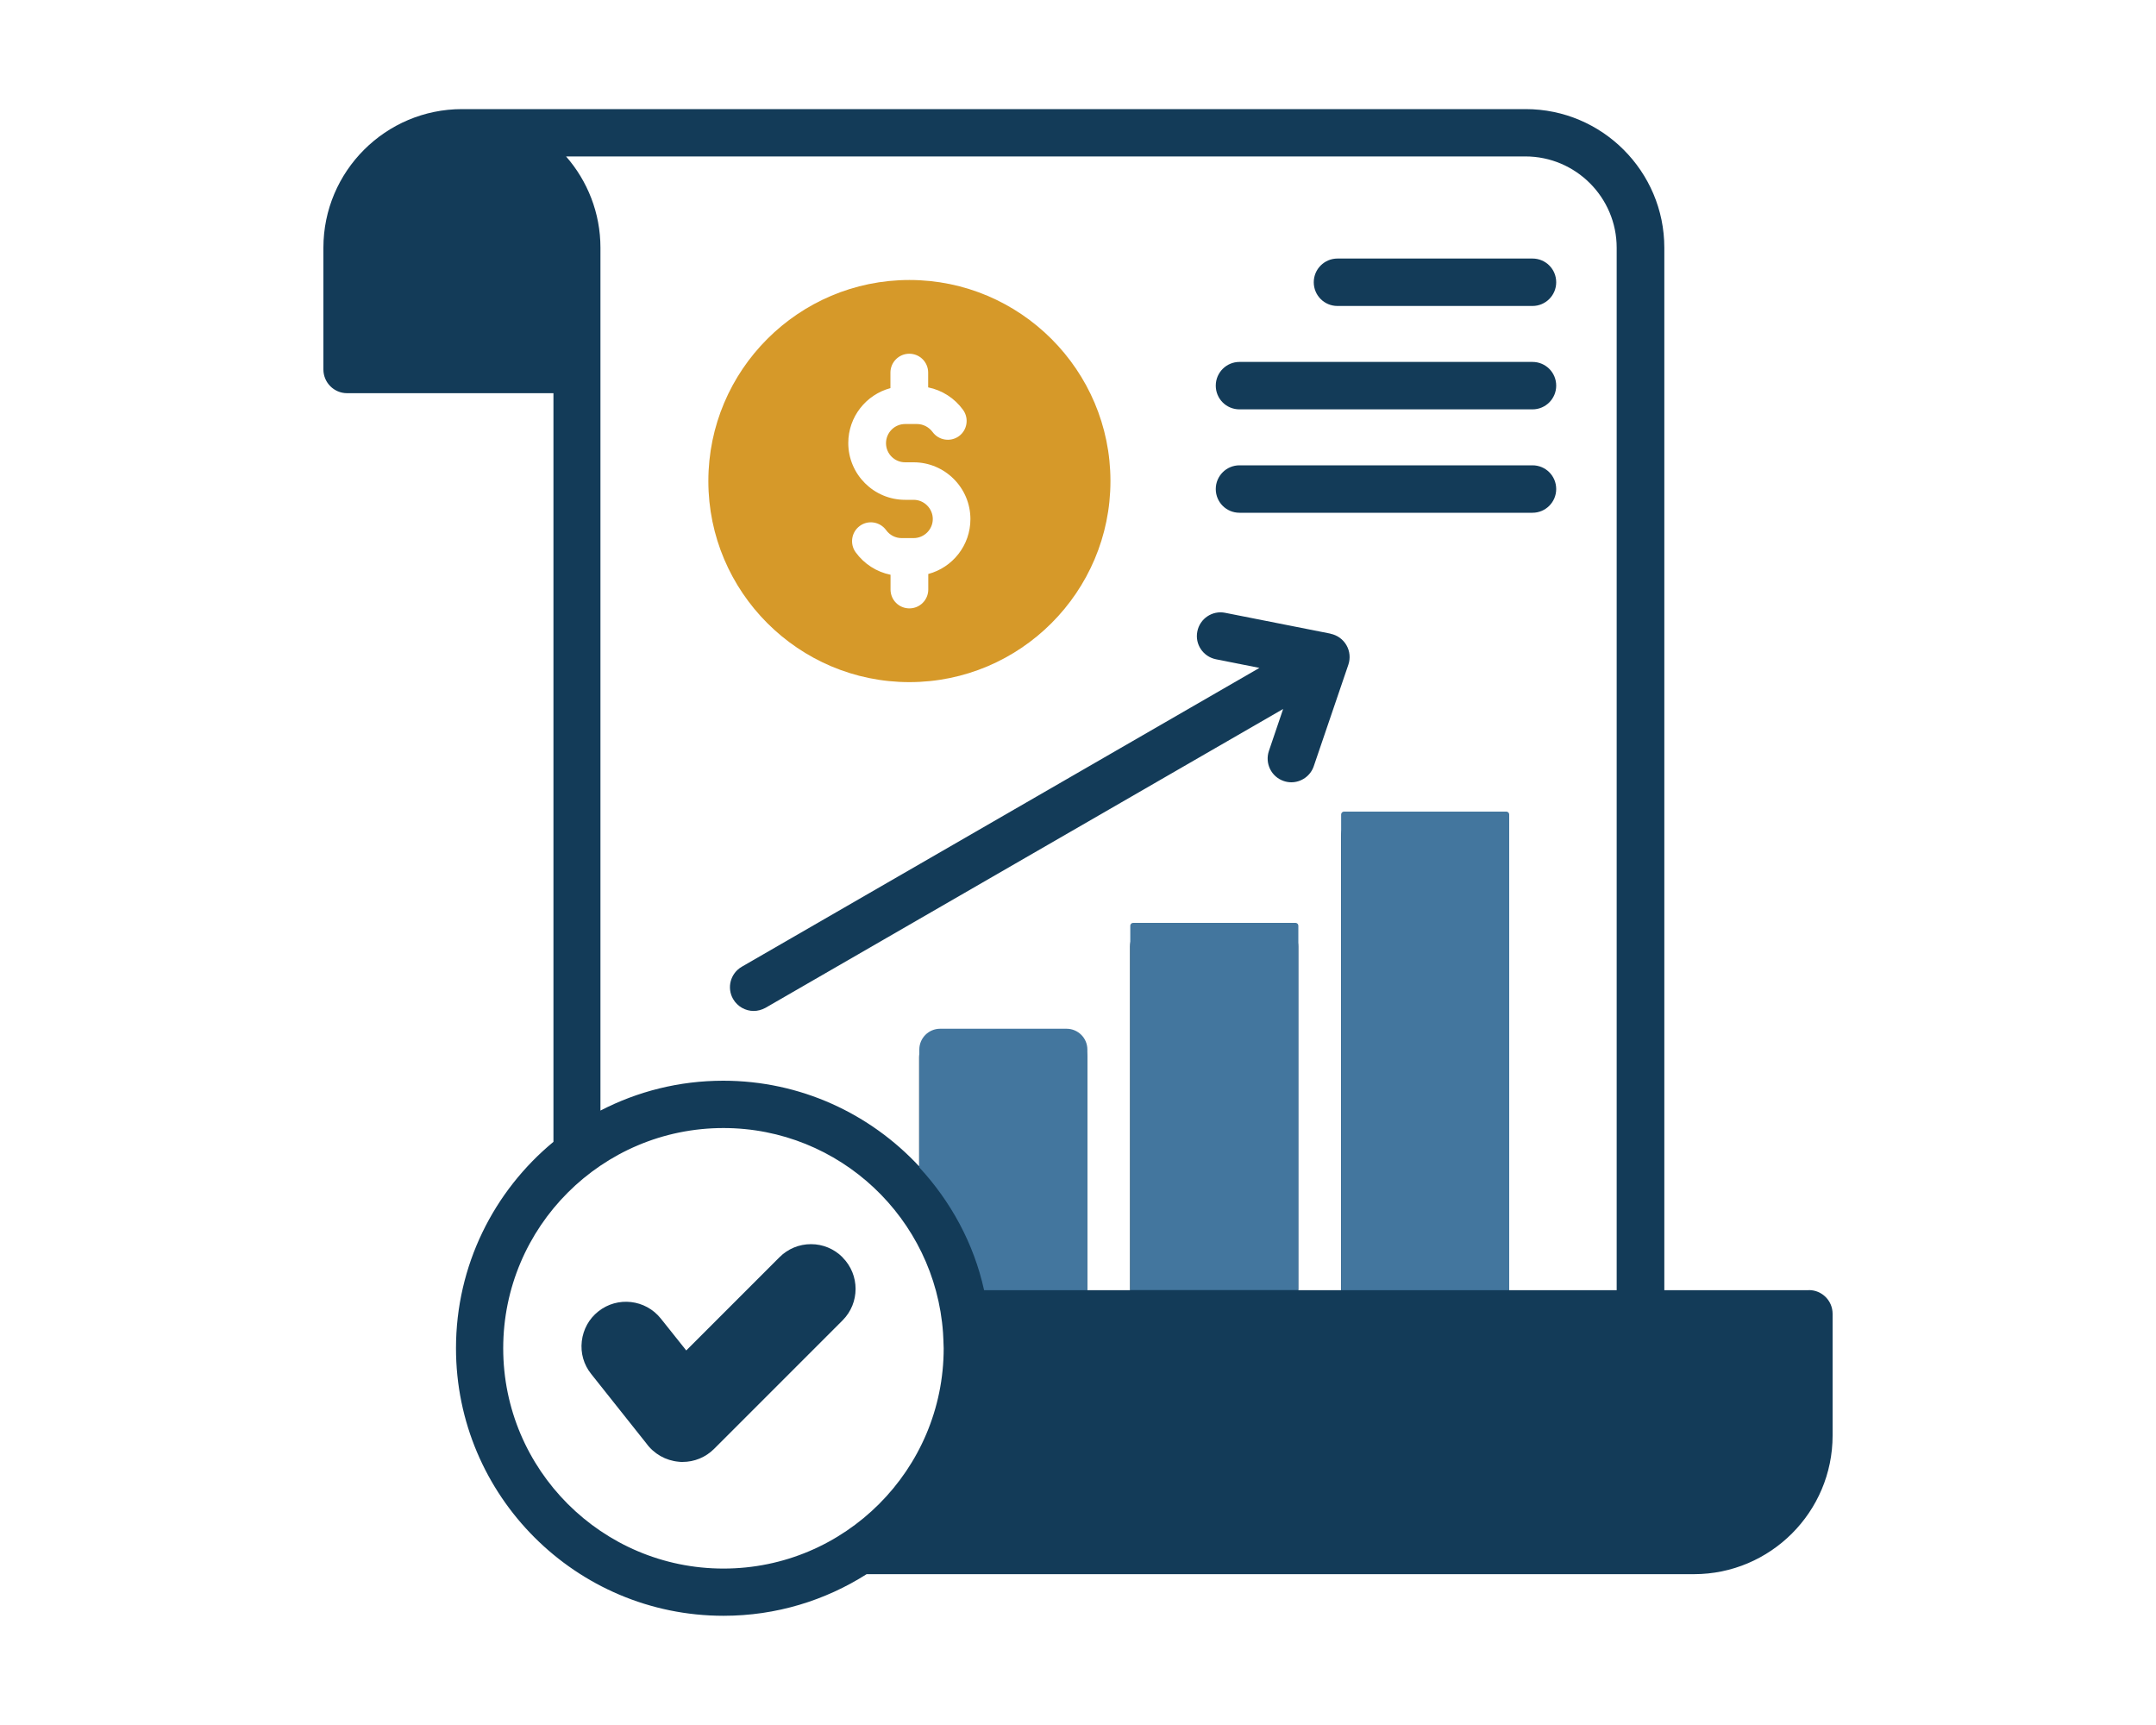 <?xml version="1.0" encoding="UTF-8"?><svg id="a" xmlns="http://www.w3.org/2000/svg" width="20" height="16" viewBox="0 0 20 16"><path d="m7.816,11.663c.161.161.161.423,0,.584l-1.192,1.192c-.078.078-.183.121-.292.121-.012,0-.024,0-.037-.002-.12-.011-.229-.073-.3-.171l-.511-.643c-.069-.086-.1-.194-.087-.304.013-.11.067-.208.153-.276.178-.142.438-.112.58.066l.236.296.865-.865c.078-.078.182-.121.292-.121s.214.043.292.121h0Z" fill="#133b58" stroke-width="0"/><path d="m14.216,3.357h-2.718c-.121,0-.22.098-.22.22s.098.22.22.22h2.718c.121,0,.22-.098.22-.22s-.098-.22-.22-.22h0Z" fill="#133b58" stroke-width="0"/><path d="m14.216,2.398h-1.809c-.121,0-.22.098-.22.22s.098.22.22.22h1.809c.121,0,.22-.098.22-.22s-.098-.22-.22-.22h0Z" fill="#133b58" stroke-width="0"/><path d="m12.341,5.877l-.976-.193c-.119-.024-.235.054-.258.173-.024.119.054.234.173.258l.403.08-4.802,2.772c-.105.061-.141.195-.08.3.041.07.115.11.19.11.037,0,.075-.01.11-.029l4.802-2.772-.132.389c-.039.115.022.24.137.279.023.008.047.012.071.012.091,0,.177-.058.208-.149l.321-.942c.02-.06.014-.126-.018-.181-.032-.055-.085-.093-.148-.106h0Z" fill="#133b58" stroke-width="0"/><path d="m14.216,4.316h-2.718c-.121,0-.22.098-.22.22s.098.22.22.22h2.718c.121,0,.22-.098.22-.22s-.098-.22-.22-.22h0Z" fill="#133b58" stroke-width="0"/><path d="m16.78,11.967h-1.341V2.298c0-.709-.577-1.286-1.286-1.286H4.286c-.709,0-1.286.577-1.286,1.286v1.129c0,.121.098.22.22.22h1.914v6.944c-.552.456-.904,1.145-.904,1.914,0,1.369,1.113,2.482,2.482,2.482.488,0,.943-.142,1.327-.386h7.675c.709,0,1.286-.577,1.286-1.286v-1.129c0-.121-.098-.22-.22-.22Zm-10.069,2.582c-1.126,0-2.043-.916-2.043-2.043s.916-2.043,2.043-2.043c1.078,0,1.963.84,2.037,1.9,0,0,.006.11.006.143,0,1.126-.916,2.043-2.043,2.043Zm8.289-2.582h-1v-4.212c0-.121-.098-.22-.22-.22h-1.12c-.121,0-.22.098-.22.22v4.212h-.397v-3.187c0-.121-.098-.22-.22-.22h-1.12c-.121,0-.22.098-.22.22v3.187h-.397v-2.161c0-.121-.098-.22-.22-.22h-1.12c-.121,0-.22.098-.22.22v1.012c-.454-.488-1.1-.794-1.817-.794-.41,0-.797.1-1.139.277V2.298c0-.324-.121-.621-.319-.847h8.899c.467,0,.847.38.847.847v9.668Z" fill="#133b58" stroke-width="0"/><path d="m9.649,10.025h-.681v1.448c.072.156.128.322.166.493h.515v-1.942h0Z" fill="#133b58" stroke-width="0"/><rect x="10.924" y="9" width=".681" height="2.967" fill="#133b58" stroke-width="0"/><rect x="12.88" y="7.974" width=".681" height="3.992" fill="#133b58" stroke-width="0"/><path d="m8.436,2.597c-1.029,0-1.865.837-1.865,1.865s.837,1.865,1.865,1.865,1.865-.837,1.865-1.865-.837-1.865-1.865-1.865Zm.175,2.727v.144c0,.096-.078.175-.175.175s-.175-.078-.175-.175v-.137c-.129-.026-.245-.1-.324-.209-.056-.078-.039-.187.039-.244.078-.057.187-.039.244.039.034.047.087.074.144.074h.111c.098,0,.178-.08.178-.177s-.08-.178-.178-.178h-.079c-.29,0-.527-.236-.527-.527,0-.244.166-.449.391-.509v-.144c0-.096.078-.175.175-.175s.175.078.175.175v.137c.129.026.245.1.324.209.056.078.039.187-.039.244-.078.056-.187.039-.244-.039-.034-.046-.088-.074-.144-.074h-.111c-.098,0-.177.08-.177.178s.08.177.177.177h.079c.29,0,.527.236.527.527,0,.244-.166.449-.391.509Z" fill="#d69929" stroke-width="0"/><path d="m10.511,8.56h1.507c.014,0,.026.012.026.026v3.38h-1.559v-3.38c0-.014.012-.026.026-.026Z" fill="#43769e" stroke-width="0"/><path d="m12.467,7.528h1.507c.014,0,.026.012.026.026v4.413h-1.559v-4.413c0-.014.012-.026.026-.026Z" fill="#43769e" stroke-width="0"/><path d="m9.895,9.542h-1.174c-.106,0-.193.086-.193.193v1.093c.292.316.505.704.601,1.139h.958v-2.232c0-.106-.086-.193-.193-.193Z" fill="#43769e" fill-rule="evenodd" stroke-width="0"/></svg>